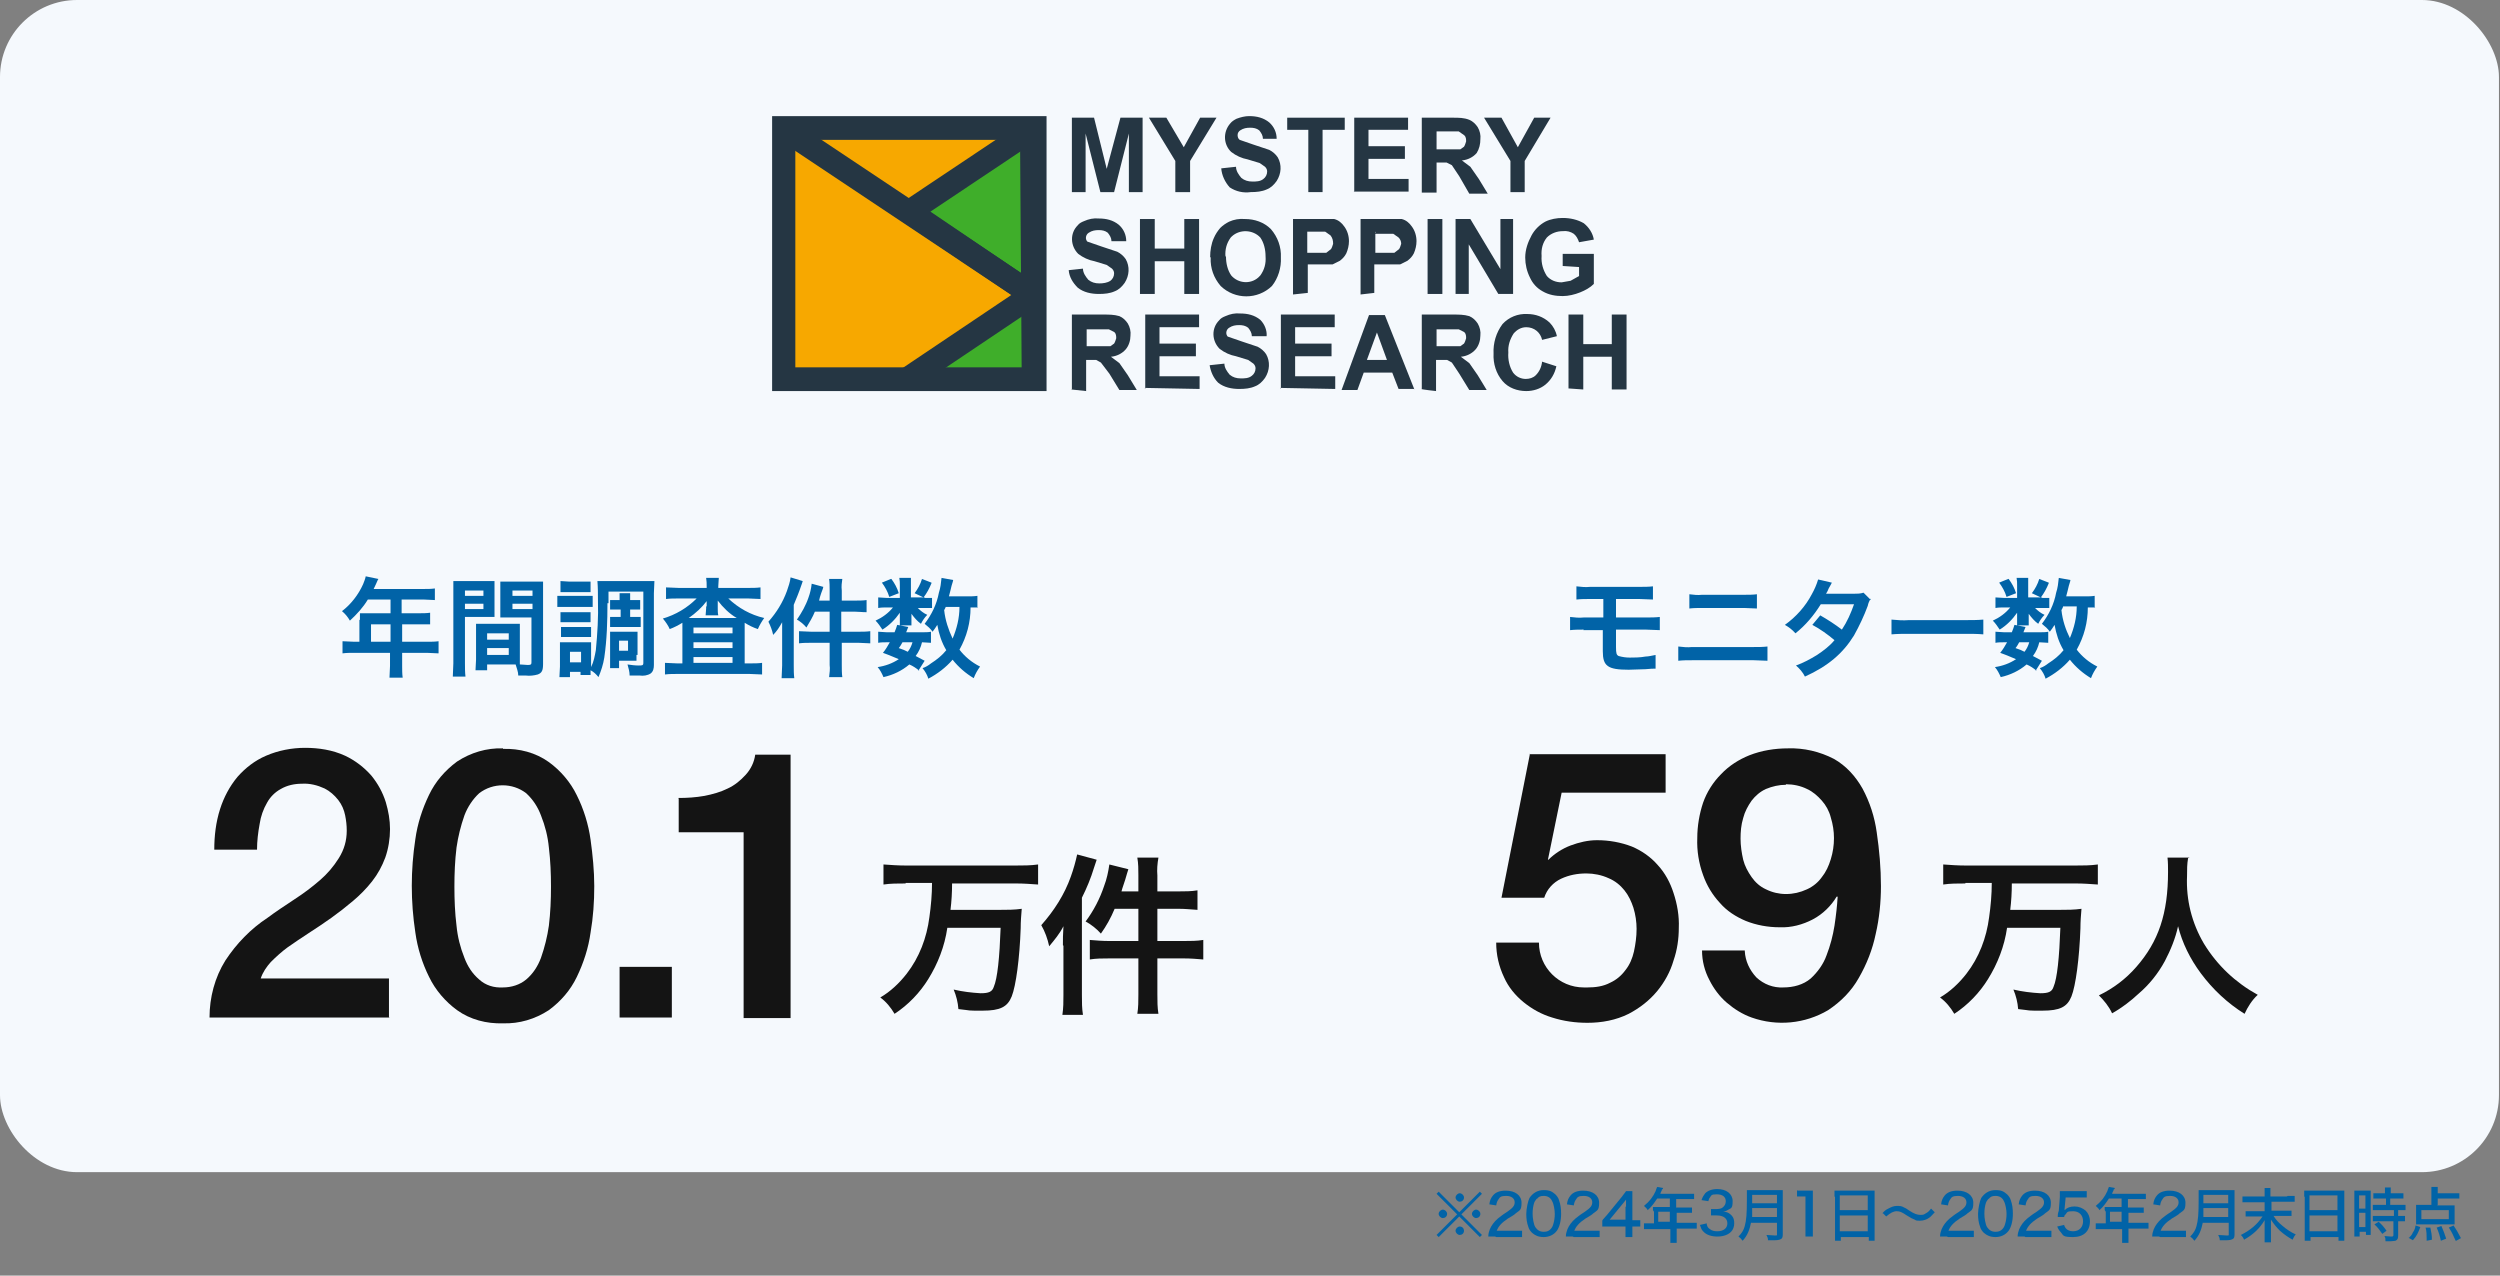 <?xml version="1.0" encoding="UTF-8"?>
<svg xmlns="http://www.w3.org/2000/svg" version="1.1" viewBox="0 0 473.7 241.7">
  <rect x="0" y="0" width="473.7" height="241.7" fill="#808080" stroke="none"/>
  <defs>
    <style>
      .cls-1 {
        fill: none;
      }

      .cls-2 {
        fill: #f7a800;
      }

      .cls-3 {
        fill: #253643;
      }

      .cls-4 {
        fill: #141414;
      }

      .cls-5 {
        fill: #0163a7;
      }

      .cls-6 {
        fill: #f5f9fd;
      }

      .cls-7 {
        fill: #3fae2a;
      }
    </style>
  </defs>
  <!-- Generator: Adobe Illustrator 28.7.10, SVG Export Plug-In . SVG Version: 1.2.0 Build 236)  -->
  <g>
    <g id="_レイヤー_1-2">
      <rect id="_長方形_196" data-name="長方形_196" class="cls-6" y="0" width="473.5" height="222.1" rx="14.6" ry="14.6"/>
      <g id="_レイヤー_2-2">
        <g id="_レイヤー_1-3">
          <path id="_パス_76" class="cls-3" d="M203.1,36.4v-14.1h4.2l2.4,9.7,2.6-9.7h4.2v14.1h-2.6v-11.1l-2.8,11.1h-2.6l-2.8-11.1v11.1h-2.6Z"/>
          <path id="_パス_77" class="cls-3" d="M222.7,36.4v-5.9l-5-8.2h3.3l3.3,5.6,3.1-5.6h3.1l-5,8.2v5.9h-2.8,0Z"/>
          <path id="_パス_78" class="cls-3" d="M231.4,31.9l2.8-.3c0,.8.5,1.5,1,2.1.6.5,1.3.7,2.1.7.7,0,1.5,0,2.1-.5.4-.3.7-.8.7-1.4,0-.3-.1-.6-.4-.9l-1-.7-2.3-.7c-1.1-.2-2.2-.7-3.1-1.4-1.5-1.4-1.6-3.8-.2-5.4,0,0,0,0,0,0,.3-.4.8-.7,1.2-.9.8-.3,1.6-.5,2.4-.5,1.4,0,2.7.3,3.8,1.2.9.8,1.4,1.9,1.4,3.1h-2.6c0-.6-.3-1.1-.7-1.6-.5-.4-1.1-.5-1.7-.5-.7,0-1.3.1-1.9.5-.3.2-.5.5-.5.9,0,.3.1.7.4.9l2.6.9,3,1c.6.3,1.2.8,1.6,1.4.8,1.4.7,3.1-.2,4.5-.5.7-1.1,1.3-1.9,1.6-.9.4-1.9.5-3,.5-1.4.2-2.8-.1-4-.9-.9-1-1.5-2.3-1.6-3.6h0Z"/>
          <path id="_パス_79" class="cls-3" d="M247.9,36.4v-11.8h-4v-2.3h10.9v2.3h-4.2v11.8h-2.8Z"/>
          <path id="_パス_80" class="cls-3" d="M256.6,36.4v-14.1h10.2v2.3h-7.5v3.1h6.9v2.4h-6.9v3.8h7.6v2.4h-10.4Z"/>
          <path id="_パス_81" class="cls-3" d="M269.4,36.4v-14.1h5.9c1.1,0,2.1,0,3.1.4.7.3,1.2.8,1.6,1.4.4.7.6,1.5.5,2.3,0,.9-.2,1.8-.7,2.6-.7.8-1.7,1.3-2.8,1.4l1.6,1.2,1.6,2.3,1.7,2.8h-3.5l-1.9-3.3-1.4-2.1-1-.5h-1.9v5.7h-2.8,0ZM272.2,28.3h4.5l.7-.5c.2-.3.3-.7.4-1,0-.4,0-.9-.4-1.2l-1-.7h-4.2v3.5h0Z"/>
          <path id="_パス_82" class="cls-3" d="M286.2,36.4v-5.9l-5-8.2h3.3l3.1,5.6,3.1-5.6h3.1l-4.9,8.2v5.9h-2.8Z"/>
          <path id="_パス_83" class="cls-3" d="M202.4,51.2l2.8-.3c0,.8.5,1.5,1,2.1.6.5,1.3.7,2.1.7.7,0,1.5-.1,2.1-.5.4-.3.7-.8.7-1.4,0-.3-.1-.6-.4-.9l-1-.7-2.3-.7c-1.1-.2-2.2-.7-3.1-1.4-1.5-1.5-1.6-3.9-.1-5.4.3-.4.7-.6,1.2-.8.9-.4,1.8-.6,2.8-.5,1.4,0,2.7.3,3.8,1.2.9.8,1.4,1.9,1.4,3.1h-2.8c0-.6-.3-1.1-.7-1.6-.5-.4-1.1-.5-1.7-.5-.7,0-1.3.1-1.9.5-.5.3-.7,1-.4,1.5,0,0,.1.2.2.2l2.6.9,3,1c.6.3,1.2.8,1.6,1.4.8,1.4.7,3.1-.2,4.5-.5.7-1.1,1.3-1.9,1.6-.9.4-1.9.5-3,.5-1.4,0-2.9-.3-4-1.2-.9-.9-1.6-2-1.7-3.3h0Z"/>
          <path id="_パス_84" class="cls-3" d="M216,55.7v-14.2h2.8v5.6h5.6v-5.6h2.8v14.2h-2.8v-6.2h-5.6v6.2h-2.8Z"/>
          <path id="_パス_85" class="cls-3" d="M229.3,48.7c0-1.2.2-2.5.7-3.6.3-.7.7-1.3,1.2-1.9.5-.5,1.1-.9,1.7-1.2.9-.4,1.9-.6,3-.5,1.8,0,3.6.6,4.9,1.9,1.3,1.5,2,3.4,1.9,5.4.1,1.9-.5,3.9-1.7,5.4-2.7,2.6-7,2.6-9.7,0-1.3-1.5-2-3.4-1.9-5.4ZM232.3,48.6c0,1.3.3,2.6,1,3.6,1.3,1.5,3.6,1.7,5.1.4,0,0,0,0,0,0,.1-.1.3-.3.4-.4.8-1.1,1.1-2.3,1-3.6,0-1.3-.3-2.6-1-3.6-1.4-1.5-3.9-1.6-5.4-.2,0,0,0,0,0,0,0,0-.1.1-.2.2-.8,1.1-1.1,2.3-1,3.6h0Z"/>
          <path id="_パス_86" class="cls-3" d="M245,55.7v-14.2h7.8c.8.2,1.4.7,1.9,1.4.6.8.9,1.8.9,2.8,0,.8-.2,1.6-.5,2.3-.3.6-.7,1-1.2,1.4l-1.4.7h-4.7v5.4l-2.8.3h0ZM247.7,43.9v4h3.6l.9-.7c.2-.3.3-.7.4-1,0-.6-.1-1.1-.5-1.6l-1-.7h-3.3Z"/>
          <path id="_パス_87" class="cls-3" d="M257.8,55.7v-14.2h7.8c.8.2,1.4.7,1.9,1.4.6.8.9,1.8.9,2.8,0,.8-.2,1.6-.5,2.3-.3.6-.7,1-1.2,1.4l-1.4.7h-4.9v5.4l-2.6.3h0ZM260.6,43.9v4h3.6l.9-.7c.2-.3.3-.7.4-1,0-.5-.2-.9-.5-1.2l-1-.7h-3.5l.2-.3Z"/>
          <path id="_パス_88" class="cls-3" d="M270.5,55.7v-14.2h2.8v14.2h-2.8Z"/>
          <path id="_パス_89" class="cls-3" d="M275.8,55.7v-14.2h2.8l5.7,9.5v-9.5h2.4v14.2h-2.8l-5.6-9.4v9.4h-2.6,0Z"/>
          <path id="_パス_90" class="cls-3" d="M296.1,50.5v-2.4h5.9v5.7c-.7.7-1.6,1.2-2.6,1.6-1,.4-2.2.7-3.3.7-1.3,0-2.6-.2-3.8-.9-1.1-.6-1.9-1.5-2.4-2.6-.6-1.2-.9-2.5-.9-3.8,0-1.5.5-2.9,1.2-4.2.6-1.1,1.5-2,2.6-2.6,1-.5,2.2-.7,3.3-.7,1.4,0,2.8.3,4,1,1,.8,1.7,1.9,1.9,3.1l-2.8.5c-.2-.6-.5-1.2-1-1.6-.6-.4-1.3-.6-2.1-.5-1.1,0-2.2.4-3,1.2-.8,1-1.1,2.2-1,3.5-.1,1.4.3,2.7,1,3.8.7.8,1.7,1.2,2.8,1.2l1.7-.3,1.6-.9v-1.7l-3.1-.2h0Z"/>
          <path id="_パス_91" class="cls-3" d="M203.1,73.7v-14.1h5.9c1.1,0,2.1,0,3.1.3.7.3,1.2.8,1.6,1.4.4.7.6,1.5.5,2.3,0,.9-.3,1.9-.9,2.6-.7.8-1.7,1.3-2.8,1.4l1.6,1.2,1.6,2.3,1.7,2.8h-3.3l-1.9-3.1-1.6-2.1-.9-.5h-1.9v5.9l-2.8-.3h0ZM205.9,65.6h4.5l.7-.5c.2-.3.3-.7.4-1,0-.4,0-.9-.4-1.2l-1-.5h-4.2v3.3h0Z"/>
          <path id="_パス_92" class="cls-3" d="M217,73.7v-14.1h10.2v2.4h-7.5v3.1h6.9v2.4h-6.9v3.8h7.6v2.4l-10.4-.2h0Z"/>
          <path id="_パス_93" class="cls-3" d="M229.2,69.2l2.8-.3c0,.8.5,1.5,1,2.1.6.5,1.3.7,2.1.7.7,0,1.5,0,2.1-.5.4-.3.7-.8.7-1.4,0-.3-.1-.6-.4-.9l-1-.7-2.3-.7c-1.1-.2-2.2-.7-3.1-1.4-1.5-1.5-1.6-3.9-.1-5.4.3-.4.7-.6,1.2-.8.9-.4,1.8-.6,2.8-.5,1.4,0,2.7.3,3.8,1.2.8.8,1.3,2,1.2,3.1h-2.8c0-.6-.3-1.1-.7-1.6-.5-.4-1.1-.5-1.7-.5-.7,0-1.3.1-1.9.5-.5.3-.7,1-.4,1.5,0,0,.1.2.2.2l2.6.9,3,1c.6.3,1.2.8,1.6,1.4.8,1.4.7,3.1-.2,4.5-.5.7-1.1,1.3-1.9,1.6-.9.4-1.9.5-3,.5-1.4,0-2.9-.3-4-1.2-.9-.9-1.4-2.1-1.6-3.3h0Z"/>
          <path id="_パス_94" class="cls-3" d="M242.7,73.7v-14.1h10.2v2.4h-7.5v3.1h6.9v2.4h-6.9v3.8h7.6v2.4l-10.4-.2h0Z"/>
          <path id="_パス_95" class="cls-3" d="M267.9,73.7h-2.9l-1.2-3.1h-5.4l-1.2,3.3h-3l5.2-14.2h3l5.6,14.1h0ZM262.8,68.2l-1.9-5.2-1.9,5.2h3.8Z"/>
          <path id="_パス_96" class="cls-3" d="M269.4,73.7v-14.1h5.9c1.1,0,2.1,0,3.1.3.7.3,1.2.8,1.6,1.4.4.7.6,1.5.5,2.3,0,.9-.3,1.9-.9,2.6-.7.8-1.7,1.3-2.8,1.4l1.6,1.2,1.6,2.3,1.7,2.8h-3.3l-1.9-3.1-1.4-2.1-.9-.5h-2.1v5.9s-2.8-.3-2.8-.4ZM272.2,65.6h4.5l.7-.5c.2-.3.3-.7.4-1,0-.4,0-.9-.4-1.2l-1-.5h-4.2v3.3h0Z"/>
          <path id="_パス_97" class="cls-3" d="M292.1,68.5l2.8.9c-.3,1.4-1,2.6-2.1,3.5-1,.8-2.3,1.2-3.6,1.2-1.7,0-3.4-.6-4.5-1.9-1.2-1.4-1.8-3.3-1.7-5.2-.1-2,.5-4,1.7-5.6,1.2-1.3,2.9-2,4.7-1.9,1.5,0,3,.5,4.2,1.6.7.7,1.2,1.6,1.4,2.6l-2.8.7c-.3-1.4-1.5-2.4-3-2.4-1,0-1.8.5-2.4,1.2-.7,1.1-1.1,2.3-1,3.6-.1,1.3.2,2.7.9,3.8.6.8,1.5,1.2,2.4,1.2.7,0,1.4-.2,1.9-.7.7-.7,1.1-1.6,1.2-2.6h0Z"/>
          <path id="_パス_98" class="cls-3" d="M297.2,73.7v-14.1h2.8v5.6h5.4v-5.6h2.8v14.2h-2.8v-6.2h-5.4v6.2l-2.8-.2Z"/>
          <rect id="_長方形_164" class="cls-2" x="148.5" y="24.3" width="48.4" height="48.3"/>
          <path id="_パス_99" class="cls-7" d="M197.1,25.2v46h-23.8l22.2-14.4-22-16.8,20-14.7h3.6,0Z"/>
          <path id="_パス_100" class="cls-3" d="M198.3,74.1h-52V22h52v52ZM150.7,69.6h43V26.5h-43v43Z"/>
          <rect id="_長方形_165" class="cls-3" x="169.6" y="61.6" width="28.5" height="4.5" transform="translate(-4.4 113.4) rotate(-33.9)"/>
          <path id="_パス_101" class="cls-3" d="M194.5,57.8l-26.2-17.7,26.2-17.5,2.6,3.6-20.8,13.9,20.8,14.1-2.6,3.6Z"/>
          <rect id="_長方形_166" class="cls-3" x="169.8" y="11.7" width="4.5" height="56.9" transform="translate(43.2 161) rotate(-56.3)"/>
          <line id="_線_14" class="cls-1" x1="195.5" y1="27.9" x2="195.8" y2="72.7"/>
          <rect id="_長方形_167" class="cls-3" x="193.4" y="27.9" width="4.5" height="44.9" transform="translate(-.3 1.4) rotate(-.4)"/>
        </g>
      </g>
      <path id="_パス_225" data-name="パス_225" class="cls-5" d="M68.2,117.4c0-.4,0-.8,0-1.2.4,0,.9,0,1.4,0h4.4v-2.6h-4.3c-.9,1.5-2.1,2.8-3.4,4-.4-.7-.9-1.3-1.5-1.8,1.7-1.3,3.1-3.1,4-5.1.2-.5.4-1,.5-1.5l2.4.5c-.1.2-.2.3-.3.6,0,0-.2.5-.6,1.3h9.5c.7,0,1.4,0,2.1-.1v2.2c-.7,0-1.4-.1-2.1-.1h-4.2v2.6h3.3c.7,0,1.4,0,2.1-.1v2.2c-.7,0-1.4,0-2,0h-3.3v3.3h4.7c.7,0,1.5,0,2.2-.1v2.3c-.7,0-1.5-.1-2.2-.1h-4.7v2.5c0,.7,0,1.5.1,2.2h-2.5c0-.7.1-1.5.1-2.2v-2.5h-6.8c-.7,0-1.5,0-2.2.1v-2.3c.7,0,1.5.1,2.2.1h1v-4.1h0ZM74,121.6v-3.3h-3.7v3.3h3.7Z"/>
      <path id="_パス_226" data-name="パス_226" class="cls-5" d="M88.1,125.7c0,.8,0,1.7.1,2.5h-2.4c0-.8.1-1.7.1-2.5v-13.3c0-1.1,0-1.6,0-2.3.7,0,1.4,0,2.1,0h3.6c.7,0,1.4,0,2.1,0,0,.7,0,1.1,0,1.9v3.1c0,.9,0,1.4,0,1.8-.5,0-1.2,0-1.9,0h-3.7v8.8h0ZM88.1,112.9h3.5v-1h-3.5v1ZM88.1,115.4h3.5v-1h-3.5v1ZM98.5,124.1c0,.8,0,1.2,0,1.8.4,0,1.2.1,1.5.1.6,0,.7-.1.7-.5v-8.5h-4c-.7,0-1.4,0-1.9,0,0-.6,0-1,0-1.8v-3.1c0-.7,0-1.3,0-1.9.7,0,1.4,0,2.1,0h3.9c.7,0,1.4,0,2.1,0,0,.8,0,1.5,0,2.3v13.3c0,1.2-.2,1.7-1,2-.7.2-1.5.3-2.3.2-.3,0-.4,0-1.4,0,0-.7-.3-1.4-.5-2.1-.6,0-1,0-1.1,0h-4.3v1.1h-2.2c0-.7.1-1.4.1-2v-5c0-.7,0-1.3,0-1.8.6,0,1.3,0,1.9,0h4.5c.6,0,1.3,0,1.9,0,0,.5,0,1,0,1.8v4.1h0ZM92.3,121.2h4.1v-1.2h-4.1v1.2ZM92.3,124.1h4.1v-1.3h-4.1v1.3ZM97.1,112.9h3.8v-1h-3.8v1ZM97.1,115.4h3.8v-1h-3.8v1Z"/>
      <path id="_パス_227" data-name="パス_227" class="cls-5" d="M105.6,112.9c.5,0,1.1,0,1.6,0h3.5c.5,0,1.1,0,1.6,0v2.1c-.5,0-1,0-1.5,0h-3.6c-.5,0-1.1,0-1.6,0v-2.1h0ZM115.1,114.3c0,3.4-.1,6.9-.6,10.3-.2,1.3-.6,2.5-1.1,3.7-.4-.5-.9-1-1.5-1.3,0,.3,0,.6,0,.9h-1.9v-.6h-2v1h-2c0-.7.1-1.3.1-2v-3c0-.5,0-1.1,0-1.6.5,0,.9,0,1.4,0h3.3c.6,0,1,0,1.2,0,0,.5,0,1,0,1.4v3.3c.5-1,.7-2.1.9-3.2.3-3.1.5-6.3.4-9.4,0-1.2,0-2.5-.1-3.7.7,0,1.4,0,2.2,0h6.5c.7,0,1.4,0,2.1,0,0,.8-.1,1.5-.1,2.3v13.6c0,.6-.1,1.2-.6,1.6-.6.4-1.4.5-2.1.4-.7,0-1.1,0-1.9,0,0-.7-.2-1.4-.4-2.1.7.1,1.4.2,2.1.2.7,0,.9,0,.9-.5v-13.5h-6.6v2.2h0ZM106.2,116c.4,0,.9,0,1.3,0h3.2c.4,0,.8,0,1.2,0v1.9c-.4,0-.8,0-1.2,0h-3.2c-.4,0-.9,0-1.3,0v-1.9ZM106.2,118.8c.4,0,.9,0,1.3,0h3.2c.4,0,.8,0,1.3,0v1.9c-.4,0-.9,0-1.3,0h-3.1c-.4,0-.9,0-1.3,0v-1.9h0ZM106.2,110.1c.5,0,1.1.1,1.6.1h2.5c.5,0,1.1,0,1.6,0v2c-.5,0-.9,0-1.6,0h-2.5c-.7,0-1.2,0-1.6,0v-2h0ZM108,125.5h2.1v-2h-2.1v2ZM116.8,115.5c-.4,0-.8,0-1.2,0v-1.8c.4,0,.8,0,1.2,0h.6c0-.4,0-.9,0-1.3h2c0,.4,0,.9,0,1.3h.7c.4,0,.8,0,1.2,0v1.8c-.4,0-.8,0-1.2,0h-.7v1.4h.8c.4,0,.8,0,1.2,0v1.9c-.4,0-.8,0-1.2,0h-3.4c-.4,0-.8,0-1.2,0v-1.9c.4,0,.8,0,1.2,0h.8v-1.4h-.6,0ZM120.6,124.1c0,.4,0,.7,0,1.1-.1,0-.3,0-.4,0-.1,0-.3,0-.4,0-.3,0-.4,0-.5,0h-2v1.4h-1.7c0-.6,0-1.1,0-1.7v-3.8c0-.5,0-.9,0-1.4.5,0,.9,0,1.4,0h2.4c.5,0,.9,0,1.4,0,0,.4,0,.9,0,1.3v3.1h0ZM117.3,123.3h1.7v-1.9h-1.7v1.9Z"/>
      <path id="_パス_228" data-name="パス_228" class="cls-5" d="M133.9,111.1c0-.5,0-1-.1-1.6h2.4c0,.5-.1,1-.1,1.6v.3h5.7c.8,0,1.5,0,2.3-.1v2.2c-.8,0-1.5-.1-2.3-.1h-3.8c1.9,1.8,4.2,3.1,6.8,3.7-.5.7-.9,1.4-1.2,2.1-.9-.3-1.7-.7-2.5-1.2,0,.4,0,.9,0,1.3v6.4h1.1c.7,0,1.5,0,2.2-.1v2.2c-.8,0-1.6-.1-2.4-.1h-13.6c-.8,0-1.6,0-2.4.1v-2.2c.8,0,1.5.1,2.3.1h1v-6.6c0-.6,0-.7,0-1.1-.8.5-1.6.9-2.4,1.2-.3-.7-.8-1.4-1.3-2,2.4-.7,4.6-2,6.4-3.8h-3.5c-.8,0-1.5,0-2.3.1v-2.2c.8,0,1.6.1,2.4.1h5.3v-.3h0ZM133.9,114.9s0-.3,0-1c-.9,1.2-2.1,2.3-3.4,3.2h9.1c-1.4-.8-2.6-2-3.6-3.3,0,.6,0,1,0,1.1v.4c0,.4,0,.9.1,1.3h-2.4c0-.4.1-.9.1-1.3v-.4h0ZM131.4,120h7.4v-1.1h-7.4v1.1ZM131.4,122.8h7.4v-1.1h-7.4v1.1ZM131.4,125.6h7.4v-1.1h-7.4v1.1Z"/>
      <path id="_パス_229" data-name="パス_229" class="cls-5" d="M148.2,120.1c0-.7,0-1.3,0-2.2-.5.9-1,1.7-1.7,2.4-.2-.9-.5-1.7-.9-2.5,1.5-1.7,2.7-3.6,3.5-5.8.3-.9.6-1.7.7-2.6l2.3.7c-.1.3-.1.4-.3.9-.4,1.2-.9,2.4-1.4,3.6v11.5c0,.9,0,1.6.1,2.4h-2.4c0-.8.1-1.6.1-2.4v-5.8h0ZM157.2,111.8c0-.7,0-1.4-.1-2.1h2.5c-.1.7-.2,1.4-.1,2.2v1.9h2.5c.7,0,1.5,0,2.2-.1v2.3c-.9,0-1.5-.1-2.2-.1h-2.6v3.8h3.2c.8,0,1.5,0,2.3-.1v2.3c-.7,0-1.5-.1-2.2-.1h-3.2v4.2c0,.8,0,1.6.1,2.3h-2.5c.1-.8.2-1.6.1-2.3v-4.2h-3.5c-.8,0-1.5,0-2.3.1v-2.3c.8,0,1.5.1,2.3.1h3.5v-3.8h-2.8c-.4,1-1,2-1.6,3-.5-.6-1.1-1.1-1.8-1.5.9-1.3,1.7-2.7,2.2-4.2.3-.8.5-1.7.6-2.6l2.2.6c-.1.5-.2.6-.4,1.2-.2.6-.3.9-.4,1.4h2v-1.9h0Z"/>
      <path id="_パス_230" data-name="パス_230" class="cls-5" d="M175.3,113.3c.4,0,.9,0,1.3,0v1.9c-.4,0-.9,0-1.3,0h-1.4c.5.5,1.1,1,1.8,1.3-.5.5-.9,1.1-1.2,1.7-.7-.5-1.3-1.2-1.8-1.9,0,.4,0,.7,0,.8v.7c0,.3,0,.5,0,.7h-2.2c0-.2,0-.4,0-.7v-.8c0-.3,0-.6,0-.9-.9,1.3-2,2.4-3.3,3.2-.4-.6-.8-1.2-1.3-1.7,1.3-.6,2.4-1.4,3.3-2.5h-1.1c-.6,0-1.1,0-1.7.1v-2c.6,0,1.1.1,1.7.1h2.4v-2.4c0-.5,0-.9-.1-1.4h2.2c0,.4,0,.9,0,1.3v2.4h2.5,0ZM174.2,127.1c-.6-.5-1.2-.9-1.9-1.2-1.4,1.2-3.1,2-4.9,2.4-.3-.7-.6-1.3-1.1-1.9,1.4-.2,2.8-.7,4-1.5-1-.4-1.6-.7-3-1.2.5-.6.9-1.3,1.3-2h-.6c-.5,0-1.1,0-1.6.1v-2.1c.5,0,1.1.1,1.6.1h1.5c.2-.5.4-1,.5-1.4l2.1.4c-.2.5-.3.7-.4,1h3.2c.5,0,1,0,1.5-.1v2.1c-.5,0-1.1-.1-1.7-.1-.2.9-.6,1.8-1.2,2.6.6.3,1.1.6,1.7.9l-1.2,1.9h0ZM168.9,109.7c.6.8,1.1,1.7,1.4,2.7l-1.8.7c-.3-1-.8-1.9-1.4-2.7l1.7-.7ZM171,121.7c-.3.5-.3.6-.7,1.1.9.3,1.1.4,1.7.7.4-.5.7-1.1.9-1.8h-1.9,0ZM176.5,110.5c-.4,1-.9,1.9-1.5,2.7l-1.7-.8c.6-.8,1.1-1.7,1.4-2.7l1.8.7ZM185.3,115.1c-.5,0-.9,0-1.4,0,0,2.8-.7,5.5-2.1,8,1,1.3,2.3,2.4,3.9,3.2-.5.7-.9,1.4-1.2,2.2-1.5-.9-2.9-2.1-4-3.5-1.3,1.5-2.9,2.7-4.6,3.6-.2-.7-.6-1.4-1.1-2,.6-.2,1.1-.5,1.6-.9,1.1-.7,2.1-1.5,2.9-2.5-.9-1.5-1.4-3.1-1.7-4.8-.4.6-.5.8-.9,1.3-.4-.6-.9-1-1.5-1.5,1.3-1.7,2.3-3.7,2.7-5.9.3-.9.4-1.8.5-2.8l2.2.4c0,.2-.1.4-.3,1.1-.1.5-.3,1.2-.5,2h3.5c.6,0,1.3,0,1.9-.1v2.1h0ZM179.2,115c-.1.2-.2.5-.3.6.2,1.9.8,3.7,1.6,5.4.8-1.9,1.3-3.9,1.3-6h-2.6Z"/>
      <path id="_パス_231" data-name="パス_231" class="cls-4" d="M73.8,192.8h-34.1c0-3.8,1-7.6,3-10.8,2.1-3.2,4.8-6,8-8.1,1.6-1.2,3.3-2.3,5.1-3.5,1.7-1.1,3.3-2.3,4.8-3.6,1.4-1.2,2.6-2.6,3.6-4.2,1-1.6,1.5-3.3,1.5-5.2,0-1-.1-1.9-.3-2.9-.2-1-.6-2-1.3-2.9-.7-.9-1.6-1.7-2.6-2.2-1.3-.6-2.8-1-4.3-.9-1.4,0-2.8.3-4,1-1.1.6-2,1.5-2.6,2.6-.7,1.2-1.2,2.6-1.4,4-.3,1.6-.5,3.3-.5,4.9h-8.1c0-2.6.3-5.2,1.1-7.7.7-2.2,1.8-4.3,3.3-6.1,1.5-1.7,3.3-3.1,5.4-4,2.3-1,4.9-1.5,7.4-1.5,2.6,0,5.2.4,7.6,1.5,1.9.9,3.6,2.2,5,3.8,1.2,1.5,2.1,3.1,2.7,5,.5,1.7.8,3.4.8,5.1,0,1.8-.3,3.7-.9,5.4-.6,1.6-1.4,3.1-2.5,4.5-1.1,1.4-2.3,2.6-3.6,3.7-1.3,1.1-2.7,2.2-4.1,3.2s-2.9,2-4.3,2.9-2.7,1.8-4,2.7c-1.1.8-2.2,1.8-3.2,2.8-.8.9-1.5,1.9-1.9,3.1h24.3v7.3h0Z"/>
      <path id="_パス_232" data-name="パス_232" class="cls-4" d="M95.3,141.9c3.1-.1,6.2.7,8.7,2.5,2.2,1.6,4.1,3.8,5.3,6.3,1.3,2.6,2.2,5.5,2.6,8.4.4,2.9.7,5.9.7,8.8,0,3-.2,5.9-.7,8.8-.4,2.9-1.3,5.7-2.6,8.4-1.2,2.5-3,4.6-5.3,6.3-2.6,1.7-5.6,2.6-8.7,2.5-3.1.1-6.2-.7-8.7-2.5-2.2-1.6-4.1-3.8-5.3-6.3-1.3-2.6-2.2-5.5-2.6-8.4-.9-5.9-.9-11.8,0-17.7.4-2.9,1.3-5.7,2.6-8.4,1.2-2.5,3-4.6,5.3-6.3,2.6-1.7,5.6-2.6,8.7-2.5ZM95.3,187.1c1.6,0,3.2-.5,4.4-1.5,1.3-1.1,2.2-2.5,2.8-4.1.7-2,1.2-4,1.5-6.1.3-2.5.4-4.9.4-7.4,0-2.5-.1-4.9-.4-7.4-.2-2.1-.7-4.1-1.5-6.1-.6-1.6-1.5-3-2.8-4.2-2.6-2-6.3-2-8.9,0-1.2,1.1-2.2,2.6-2.8,4.2-.7,2-1.2,4-1.5,6.1-.3,2.5-.4,4.9-.4,7.4,0,2.5.1,5,.4,7.4.2,2.1.7,4.1,1.5,6.1.6,1.6,1.5,3,2.8,4.1,1.2,1.1,2.8,1.6,4.5,1.5Z"/>
      <path id="_パス_233" data-name="パス_233" class="cls-4" d="M117.4,183.2h9.9v9.6h-9.9v-9.6Z"/>
      <path id="_パス_234" data-name="パス_234" class="cls-4" d="M128.5,151.2c1.7,0,3.3-.1,5-.4,1.5-.3,3-.7,4.4-1.4,1.3-.6,2.4-1.5,3.4-2.6,1-1.1,1.6-2.4,1.8-3.8h6.7v49.9h-8.9v-35.2h-12.3v-6.4h0Z"/>
      <path id="_パス_235" data-name="パス_235" class="cls-4" d="M171.6,167.4c-1.5,0-2.9,0-4.2.2v-3.8c1.4.1,2.8.2,4.2.2h20.9c1.4,0,2.8,0,4.2-.2v3.8c-1.4-.1-2.8-.2-4.1-.2h-12.2c0,1.7-.1,3.4-.3,5h9.3c1.4,0,2.8,0,4.2-.2-.1,1.2-.2,2.4-.2,3.7-.2,5.7-.9,10.9-1.7,12.9-.8,2-2.2,2.7-5.5,2.7s-1.8,0-4.6-.3c-.1-1.3-.4-2.5-.9-3.7,1.7.4,3.4.6,5.1.7,1.6,0,2.2-.3,2.5-1.2.7-1.6,1.1-5.6,1.3-11.2h-10.1c-.5,3.5-1.8,6.8-3.6,9.7-1.6,2.6-3.8,4.9-6.4,6.6-.7-1.2-1.6-2.3-2.7-3.1,1.9-1.1,3.6-2.7,5-4.5,2.4-3.1,3.8-6.8,4.3-10.7.3-2.1.5-4.3.5-6.5h-5,0Z"/>
      <path id="_パス_236" data-name="パス_236" class="cls-4" d="M201.4,179.1c0-1.1,0-2.1.1-3.6-.7,1.4-1.7,2.6-2.7,3.8-.3-1.4-.8-2.8-1.5-4,2.4-2.7,4.4-5.8,5.6-9.2.5-1.4.9-2.8,1.2-4.2l3.7,1c-.2.5-.2.7-.5,1.5-.6,2-1.4,3.9-2.3,5.7v18.4c0,1.5,0,2.5.2,3.8h-3.9c.2-1.3.2-2.5.2-3.8v-9.3h0ZM215.7,165.9c0-1.1,0-2.3-.2-3.4h4c-.2,1.1-.3,2.3-.2,3.4v3h4.1c1.2,0,2.3,0,3.5-.2v3.7c-1.5-.1-2.4-.2-3.5-.2h-4.1v6.1h5.1c1.2,0,2.4,0,3.6-.2v3.7c-1.2-.1-2.4-.2-3.6-.2h-5.1v6.8c0,1.3,0,2.5.2,3.7h-4c.2-1.2.2-2.5.2-3.7v-6.8h-5.6c-1.2,0-2.4,0-3.6.2v-3.7c1.2.1,2.4.2,3.6.2h5.6v-6.1h-4.5c-.7,1.7-1.6,3.3-2.6,4.7-.8-.9-1.8-1.7-2.9-2.3,1.5-2,2.7-4.3,3.5-6.7.5-1.3.8-2.7,1-4.1l3.6.9c-.2.7-.3.9-.6,2-.3,1-.5,1.4-.7,2.2h3.2v-3h0Z"/>
      <path id="_パス_237" data-name="パス_237" class="cls-4" d="M289.8,142.9h25.8v7.3h-19.7l-2.6,12.7h.1c1.1-1.1,2.6-2.1,4.2-2.7,1.6-.6,3.3-1,5-1,2.3,0,4.5.4,6.6,1.2,1.9.8,3.6,2,4.9,3.5,1.4,1.5,2.4,3.4,3,5.3.7,2.1,1.1,4.4,1,6.6,0,2.1-.3,4.2-1,6.2-.6,2.1-1.7,4.1-3.1,5.8-1.5,1.8-3.3,3.2-5.4,4.3-2.4,1.2-5.1,1.7-7.8,1.7-2.3,0-4.5-.3-6.7-1-2-.6-3.8-1.6-5.4-2.9-1.6-1.3-2.9-2.9-3.7-4.7-1-2.1-1.5-4.3-1.5-6.6h8.1c0,4.7,3.8,8.5,8.5,8.5.2,0,.4,0,.7,0,1.5,0,3-.2,4.3-.9,1.1-.5,2.1-1.3,2.9-2.4.8-1,1.3-2.2,1.6-3.5.3-1.4.5-2.8.5-4.3,0-1.3-.2-2.7-.6-4-.4-1.2-.9-2.3-1.7-3.3-.8-1-1.8-1.8-3-2.3-1.3-.6-2.8-.9-4.2-.9-1.7,0-3.3.3-4.8,1-1.5.7-2.7,2-3.2,3.6h-8.1l5.4-27.3h0Z"/>
      <path id="_パス_238" data-name="パス_238" class="cls-4" d="M330.6,180.2c.1,1.9.9,3.6,2.2,5,1.4,1.3,3.2,2,5.1,1.9,1.9,0,3.8-.5,5.2-1.7,1.3-1.2,2.4-2.7,3-4.4.7-1.8,1.2-3.7,1.5-5.6.3-2,.5-3.8.6-5.5h-.2c-1,1.7-2.6,3.3-4.5,4.3-1.9,1-4.1,1.6-6.3,1.5-2.2,0-4.4-.4-6.4-1.2-1.9-.8-3.6-1.9-4.9-3.4-1.4-1.5-2.5-3.3-3.2-5.3-.8-2.2-1.2-4.6-1.1-7,0-2.3.4-4.6,1.1-6.7.7-2,1.9-3.9,3.4-5.4,1.5-1.6,3.4-2.8,5.4-3.6,2.3-.9,4.8-1.3,7.3-1.3,3-.1,6,.6,8.7,2,2.3,1.3,4.1,3.3,5.4,5.6,1.4,2.6,2.3,5.4,2.7,8.3.5,3.4.8,6.8.8,10.2,0,3-.3,6.1-1,9.1-.6,2.9-1.7,5.7-3.2,8.3-1.4,2.5-3.4,4.5-5.8,6.1-4.4,2.6-9.7,3.1-14.5,1.4-1.7-.6-3.3-1.6-4.7-2.8-1.4-1.2-2.5-2.7-3.3-4.3-.9-1.7-1.4-3.6-1.4-5.6h8.1,0ZM338.4,148.7c-1.3,0-2.6.3-3.8.8-1.1.5-2,1.3-2.7,2.2-.7,1-1.3,2.1-1.6,3.3-.4,1.3-.5,2.6-.5,3.9,0,1.3.2,2.7.5,4,.3,1.2.9,2.3,1.6,3.3.7,1,1.6,1.8,2.7,2.3,1.2.6,2.5.9,3.8.9,1.4,0,2.7-.3,4-.9,1.1-.5,2.1-1.3,2.8-2.3.8-1,1.3-2.1,1.7-3.4.4-1.3.6-2.6.6-4,0-1.3-.2-2.6-.6-3.9-.3-1.2-.9-2.3-1.7-3.2-.8-.9-1.7-1.7-2.8-2.2-1.2-.6-2.6-.9-4-.9h0Z"/>
      <path id="_パス_239" data-name="パス_239" class="cls-4" d="M372.4,167.4c-1.5,0-2.9,0-4.2.2v-3.8c1.4.1,2.8.2,4.2.2h20.9c1.4,0,2.8,0,4.2-.2v3.8c-1.4-.1-2.8-.2-4.1-.2h-12.2c0,1.7-.1,3.4-.3,5h9.3c1.4,0,2.8,0,4.2-.2-.1,1.2-.2,2.4-.2,3.7-.2,5.7-.9,10.9-1.7,12.9-.8,2-2.2,2.7-5.5,2.7s-1.8,0-4.6-.3c-.1-1.3-.4-2.5-.9-3.7,1.7.4,3.4.6,5.1.7,1.6,0,2.2-.3,2.5-1.2.7-1.6,1.1-5.6,1.3-11.2h-10.1c-.5,3.5-1.8,6.8-3.6,9.7-1.6,2.6-3.8,4.9-6.4,6.6-.7-1.2-1.6-2.3-2.7-3.1,1.9-1.1,3.6-2.7,5-4.5,2.4-3.1,3.8-6.8,4.3-10.7.3-2.1.5-4.3.5-6.5h-5,0Z"/>
      <path id="_パス_240" data-name="パス_240" class="cls-4" d="M414.6,162.6c-.2,1.1-.2,2.2-.2,3.4-.2,4.5.9,8.9,3.2,12.8,2.5,4.1,6,7.4,10.2,9.7-1.1,1-1.9,2.3-2.5,3.6-3.2-2-6-4.6-8.3-7.7-2-2.7-3.5-5.7-4.3-8.9-.5,2.3-1.4,4.5-2.5,6.6-1.3,2.4-3,4.5-5,6.2-1.5,1.4-3.2,2.7-5,3.7-.6-1.3-1.5-2.4-2.5-3.4,2.7-1.3,5.1-3.1,7.1-5.4,4.2-4.8,6-10.1,6-18,0-.9,0-1.8-.1-2.7h4.2,0Z"/>
      <path id="_パス_241" data-name="パス_241" class="cls-5" d="M300.1,119.3c-.9,0-1.7,0-2.6.1v-2.5c.9.1,1.7.2,2.6.1h3.7v-3.5h-2.5c-.9,0-1.7,0-2.6.1v-2.5c.9.1,1.7.2,2.6.1h9.3c.9,0,1.8,0,2.6-.1v2.5c-.9,0-1.7-.1-2.6-.1h-4.4v3.5h5.7c.9,0,1.7,0,2.6-.1v2.5c-.9,0-1.7-.1-2.6-.1h-5.7v3.3c0,1.2.1,1.5.5,1.7.7.2,1.4.3,2.1.3.7,0,2,0,3-.2.6,0,1.3-.2,1.9-.3v2.6c0,0-.2,0-.3,0-.1,0-.7,0-1.6.1-.9,0-2.3.1-3.2.1-4,0-4.9-.7-4.9-3.5v-4h-3.7Z"/>
      <path id="_パス_242" data-name="パス_242" class="cls-5" d="M318,122.5c.9.1,1.7.2,2.6.1h11.7c.9,0,1.7,0,2.6-.1v2.7c-.9,0-1.7-.1-2.6-.1h-11.7c-.9,0-1.7,0-2.6.1v-2.7ZM320.1,112.6c.8.1,1.6.2,2.4.1h8c.8,0,1.6,0,2.4-.1v2.7c-.8,0-1.6-.1-2.4-.1h-8c-.8,0-1.6,0-2.4.1v-2.7h0Z"/>
      <path id="_パス_243" data-name="パス_243" class="cls-5" d="M354.5,113.4c-.3.4-.5.9-.6,1.4-.7,1.9-1.6,3.8-2.6,5.6-2.1,3.4-4.9,5.8-9.3,7.8-.4-.8-1-1.5-1.7-2.1,1.4-.5,2.7-1.2,4-2,1.2-.8,2.4-1.7,3.3-2.8-1.3-1.1-2.7-2.1-4.2-2.9l1.5-1.8c1.4.8,2.8,1.7,4.1,2.7,1-1.5,1.7-3.1,2.3-4.8h-6.3c-1.3,2.1-2.9,4-4.8,5.5-.6-.7-1.3-1.2-2-1.6,2.1-1.5,3.9-3.5,5.1-5.8.5-.9.9-1.8,1.2-2.8l2.6.6c-.1.2-.3.6-.6,1.1-.1.3-.3.7-.5,1,.2,0,2,0,5.3,0,.6,0,1.2,0,1.8-.2l1.4,1.4h0Z"/>
      <path id="_パス_244" data-name="パス_244" class="cls-5" d="M358.4,117.4c1.1.1,2.2.2,3.3.1h10.8c1.1,0,2.2,0,3.3-.1v2.8c-1.1-.1-2.2-.1-3.3-.1h-10.8c-1.1,0-2.2,0-3.3.1v-2.8h0Z"/>
      <path id="_パス_245" data-name="パス_245" class="cls-5" d="M387,113.3c.4,0,.9,0,1.3,0v1.9c-.4,0-.9,0-1.3,0h-1.4c.5.5,1.1,1,1.8,1.3-.5.5-.9,1.1-1.2,1.7-.7-.5-1.3-1.2-1.8-1.9,0,.4,0,.7,0,.8v.7c0,.3,0,.5,0,.7h-2.2c0-.2,0-.4,0-.7v-.8c0-.3,0-.6,0-.9-.9,1.3-2,2.4-3.3,3.2-.4-.6-.8-1.2-1.3-1.7,1.3-.6,2.4-1.4,3.3-2.5h-1.1c-.6,0-1.1,0-1.7.1v-2c.6,0,1.1.1,1.7.1h2.4v-2.4c0-.5,0-.9-.1-1.4h2.2c0,.4,0,.9,0,1.3v2.4h2.5,0ZM385.9,127.1c-.6-.5-1.2-.9-1.9-1.2-1.4,1.2-3.1,2-4.9,2.4-.3-.7-.6-1.3-1.1-1.9,1.4-.2,2.8-.7,4-1.5-1-.4-1.6-.7-3-1.2.5-.6.9-1.3,1.3-2h-.6c-.5,0-1.1,0-1.6.1v-2.1c.5,0,1.1.1,1.6.1h1.5c.2-.5.4-1,.5-1.4l2.1.4c-.2.5-.3.7-.4,1h3.2c.5,0,1,0,1.5-.1v2.1c-.5,0-1.1-.1-1.7-.1-.2.9-.6,1.8-1.2,2.6.6.3,1.1.6,1.7.9l-1.2,1.9h0ZM380.6,109.7c.6.8,1.1,1.7,1.4,2.7l-1.8.7c-.3-1-.8-1.9-1.4-2.7l1.7-.7h0ZM382.6,121.7c-.3.5-.3.6-.7,1.1.9.3,1.1.4,1.7.7.4-.5.7-1.1.9-1.8h-1.9,0ZM388.2,110.5c-.4,1-.9,1.9-1.5,2.7l-1.7-.8c.6-.8,1.1-1.7,1.4-2.7l1.8.7ZM397,115.1c-.5,0-.9,0-1.4,0,0,2.8-.7,5.5-2.1,8,1,1.3,2.3,2.4,3.9,3.2-.5.7-.9,1.4-1.2,2.2-1.5-.9-2.9-2.1-4-3.5-1.3,1.5-2.9,2.7-4.6,3.6-.2-.7-.6-1.4-1.1-2,.6-.2,1.1-.5,1.6-.9,1.1-.7,2.1-1.5,2.9-2.5-.9-1.5-1.4-3.1-1.7-4.8-.4.6-.5.8-.9,1.3-.4-.6-.9-1-1.5-1.5,1.3-1.7,2.3-3.7,2.7-5.9.3-.9.4-1.8.5-2.8l2.2.4c0,.2-.1.4-.3,1.1-.1.5-.3,1.2-.5,2h3.5c.6,0,1.3,0,1.9-.1v2.1h0ZM390.9,115c-.1.2-.2.5-.3.6.2,1.9.8,3.7,1.6,5.3.8-1.9,1.3-3.9,1.3-6h-2.6Z"/>
      <g>
        <path class="cls-5" d="M280.4,225.8l.4.4-3.9,3.9,3.9,3.9-.4.4-3.9-3.9-3.9,3.9-.4-.4,3.9-3.9-3.9-3.9.4-.4,3.9,3.9,3.9-3.9ZM274.2,230c0,.5-.4.8-.8.8s-.8-.4-.8-.8.4-.8.8-.8.8.4.8.8ZM277.4,233.2c0,.5-.4.8-.8.8s-.8-.4-.8-.8.4-.8.8-.8h0s0,0,0,0h0c.5,0,.8.4.8.8ZM277.4,226.9c0,.5-.4.8-.8.8s-.8-.4-.8-.8.4-.8.8-.8.8.4.8.8ZM280.5,230c0,.5-.4.8-.8.8s-.8-.4-.8-.8.4-.8.8-.8.8.4.8.8Z"/>
        <path class="cls-5" d="M283.3,234.3c-.8,0-1,0-1.3,0,0-.7.2-1,.3-1.4.3-.7.8-1.4,1.5-2,.4-.3.7-.6,1.8-1.3,1-.7,1.4-1.1,1.4-1.8s-.6-1.2-1.6-1.2-1.2.2-1.5.7c-.2.3-.3.5-.4,1.1l-1.3-.2c.1-.8.3-1.2.7-1.7.5-.6,1.3-.9,2.4-.9,1.8,0,3,.9,3,2.3s-.3,1.4-1.1,2c-.3.3-.5.4-1.5,1-1.2.8-1.8,1.5-2.1,2.3h3.3c.6,0,1.1,0,1.5,0v1.2c-.5,0-.9,0-1.5,0h-3.4Z"/>
        <path class="cls-5" d="M290.3,233.6c-.3-.3-.6-.7-.7-1.1-.3-.8-.4-1.6-.4-2.5s.3-2.4.6-3c.6-.9,1.5-1.5,2.7-1.5s1.6.3,2.2.8c.3.3.6.7.7,1.1.3.8.4,1.7.4,2.6,0,1.3-.3,2.5-.8,3.2-.6.8-1.5,1.2-2.5,1.2s-1.6-.3-2.2-.8ZM291.2,227.1c-.2.3-.4.5-.5.8-.2.6-.3,1.3-.3,2.1s.2,2,.5,2.5c.4.6.9.9,1.6.9s1-.2,1.3-.5c.2-.2.4-.5.5-.9.2-.6.3-1.3.3-2s-.2-1.9-.5-2.4c-.3-.7-.9-1-1.6-1s-1,.2-1.3.6Z"/>
        <path class="cls-5" d="M298,234.3c-.8,0-1,0-1.3,0,0-.7.2-1,.3-1.4.3-.7.8-1.4,1.5-2,.4-.3.7-.6,1.8-1.3,1-.7,1.4-1.1,1.4-1.8s-.6-1.2-1.6-1.2-1.2.2-1.5.7c-.2.3-.3.5-.4,1.1l-1.3-.2c.1-.8.3-1.2.7-1.7.5-.6,1.3-.9,2.4-.9,1.8,0,3,.9,3,2.3s-.3,1.4-1.1,2c-.3.3-.5.4-1.5,1-1.2.8-1.8,1.5-2.1,2.3h3.3c.6,0,1.1,0,1.5,0v1.2c-.5,0-.9,0-1.5,0h-3.4Z"/>
        <path class="cls-5" d="M303.7,231.1q.3-.3.8-.9l2.7-3.3c.4-.5.6-.8.9-1.2h1.2c0,.6,0,1,0,1.9v3.6h.4c.5,0,.7,0,1.1,0v1.2c-.4,0-.7,0-1.1,0h-.4v.8c0,.5,0,.8,0,1.2h-1.3c0-.4,0-.7,0-1.2v-.8h-3c-.6,0-1,0-1.4,0v-1.1ZM308.1,228.7c0-.5,0-.9,0-1.4-.2.3-.4.5-.8,1l-2.3,2.8h3v-2.5Z"/>
        <path class="cls-5" d="M313.2,229.3c0-.2,0-.4,0-.6.2,0,.5,0,.8,0h2.4v-1.6h-2.4c-.6.9-1.1,1.6-1.8,2.2-.2-.4-.4-.5-.7-.8,1.1-.9,1.7-1.7,2.2-2.8.1-.3.2-.6.3-.8l1.1.2c0,.2,0,.2-.2.3q0,.2-.2.5c0,.1-.1.2-.1.3h5.3c.5,0,.8,0,1.1,0v1c-.3,0-.6,0-1.1,0h-2.3v1.6h1.9c.5,0,.8,0,1.1,0v1c-.3,0-.6,0-1,0h-1.9v1.9h2.6c.5,0,.8,0,1.2,0v1.1c-.3,0-.7,0-1.2,0h-2.6v1.6c0,.5,0,.8,0,1.1h-1.2c0-.3,0-.6,0-1.1v-1.5h-3.8c-.5,0-.8,0-1.2,0v-1.1c.3,0,.7,0,1.2,0h.7v-2.2ZM316.4,231.5v-1.9h-2.2v1.9h2.2Z"/>
        <path class="cls-5" d="M323.4,232c.1.5.3.7.6.9.4.3.8.4,1.4.4,1.2,0,1.9-.6,1.9-1.5s-.7-1.5-2-1.5-.7,0-1.1,0v-1.2c.3,0,.6,0,.9,0,.6,0,1.1-.1,1.3-.3.4-.3.6-.7.6-1.2,0-.8-.6-1.3-1.7-1.3s-1,.2-1.3.6c-.2.2-.2.4-.3.7l-1.3-.2c.2-.6.4-.9.7-1.3.5-.5,1.3-.8,2.3-.8,1.7,0,2.9.9,2.9,2.3s-.3,1.3-.8,1.6c-.3.2-.5.3-1,.4.8,0,1.2.3,1.6.7.4.4.5.9.5,1.5s-.2,1.2-.6,1.6c-.6.6-1.5.9-2.6.9s-2.1-.3-2.7-1c-.3-.3-.4-.6-.6-1.2l1.3-.3Z"/>
        <path class="cls-5" d="M331.8,231.6c-.3,1.5-.7,2.5-1.6,3.5-.3-.4-.5-.6-.8-.8.6-.6,1-1.2,1.2-2,.3-1.1.4-2.3.4-5s0-1.3,0-1.8c.4,0,.7,0,1.2,0h4.4c.6,0,.8,0,1.2,0,0,.3,0,.6,0,1.2v7.2c0,.5-.1.8-.4.9-.2.1-.5.2-1.1.2s-.7,0-1.3,0c0-.4-.1-.6-.3-1,.6,0,1.1.1,1.6.1s.4,0,.4-.3v-2.1h-4.9ZM336.7,230.6v-1.7h-4.7c0,.4,0,1,0,1.7h4.8ZM336.7,228v-1.6h-4.7v1.6h4.7Z"/>
        <path class="cls-5" d="M340.6,225.6c.3,0,.5,0,1,0h.9c.5,0,.6,0,1,0,0,.7,0,1.2,0,1.8v5.5c0,.6,0,.9,0,1.4h-1.4c0-.4,0-.8,0-1.4v-6.2h-.5c-.4,0-.7,0-1.1,0v-1.2Z"/>
        <path class="cls-5" d="M347.6,226.7c0-.4,0-.8,0-1.1.4,0,.7,0,1.2,0h5.2c.5,0,.8,0,1.2,0,0,.4,0,.7,0,1.1v7.1c0,.5,0,.9,0,1.3h-1.1v-.7h-5.3v.7h-1.1c0-.4,0-.8,0-1.3v-7ZM348.6,229.3h5.3v-2.8h-5.3v2.8ZM348.6,233.3h5.3v-3h-5.3v3Z"/>
        <path class="cls-5" d="M356.6,230c.4-.5.6-.7,1.2-1,.6-.3,1-.5,1.6-.5s.9,0,1.4.3q.3.1,1,.6c.9.6,1.5.8,2.1.8s.7-.1,1-.3c.4-.2.6-.4,1-.9l.7.7c-.5.5-.7.8-1,1-.5.4-1.2.6-1.8.6s-.7,0-1-.2c-.5-.2-.7-.3-1.5-.8-.9-.6-1.3-.8-1.9-.8s-1.2.3-2,1l-.7-.7Z"/>
        <path class="cls-5" d="M368.9,234.3c-.8,0-1,0-1.3,0,0-.7.2-1,.3-1.4.3-.7.8-1.4,1.5-2,.4-.3.7-.6,1.8-1.3,1-.7,1.4-1.1,1.4-1.8s-.6-1.2-1.6-1.2-1.2.2-1.5.7c-.2.3-.3.5-.4,1.1l-1.3-.2c.1-.8.3-1.2.7-1.7.5-.6,1.3-.9,2.4-.9,1.8,0,3,.9,3,2.3s-.3,1.4-1.1,2c-.3.3-.5.4-1.5,1-1.2.8-1.8,1.5-2.1,2.3h3.3c.6,0,1.1,0,1.5,0v1.2c-.5,0-.9,0-1.5,0h-3.4Z"/>
        <path class="cls-5" d="M375.9,233.6c-.3-.3-.6-.7-.7-1.1-.3-.8-.4-1.6-.4-2.5s.3-2.4.6-3c.6-.9,1.5-1.5,2.7-1.5s1.6.3,2.2.8c.3.3.6.7.7,1.1.3.8.4,1.7.4,2.6,0,1.3-.3,2.5-.8,3.2-.6.8-1.5,1.2-2.5,1.2s-1.6-.3-2.2-.8ZM376.8,227.1c-.2.3-.4.5-.5.8-.2.6-.3,1.3-.3,2.1s.2,2,.5,2.5c.4.6.9.9,1.6.9s1-.2,1.3-.5c.2-.2.4-.5.5-.9.2-.6.3-1.3.3-2s-.2-1.9-.5-2.4c-.3-.7-.9-1-1.6-1s-1,.2-1.3.6Z"/>
        <path class="cls-5" d="M383.6,234.3c-.8,0-1,0-1.3,0,0-.7.2-1,.3-1.4.3-.7.8-1.4,1.5-2,.4-.3.7-.6,1.8-1.3,1-.7,1.4-1.1,1.4-1.8s-.6-1.2-1.6-1.2-1.2.2-1.5.7c-.2.3-.3.5-.4,1.1l-1.3-.2c.1-.8.3-1.2.7-1.7.5-.6,1.3-.9,2.4-.9,1.8,0,3,.9,3,2.3s-.3,1.4-1.1,2c-.3.3-.5.4-1.5,1-1.2.8-1.8,1.5-2.1,2.3h3.3c.6,0,1.1,0,1.5,0v1.2c-.5,0-.9,0-1.5,0h-3.4Z"/>
        <path class="cls-5" d="M391.2,228.8c0,.1,0,.3,0,.5.5-.5,1.1-.7,1.9-.7s1.5.3,2.1.8c.5.5.8,1.2.8,2,0,1.9-1.2,3-3.2,3s-1.8-.3-2.3-.9c-.3-.3-.5-.6-.7-1.1l1.3-.3c.1.3.2.5.3.6.3.4.8.6,1.4.6,1.2,0,1.9-.8,1.9-1.9s-.7-1.9-1.9-1.9-1.1.2-1.4.6c-.2.1-.2.2-.3.5h-1.2c0-.7.1-.9.2-1.2l.2-2.6c0-.3,0-.5,0-.7v-.2c0,0,0-.1,0-.2.3,0,.6,0,1.2,0h2.5c.7,0,.9,0,1.4,0v1.2c-.5,0-.8,0-1.4,0h-2.6l-.2,2.1Z"/>
        <path class="cls-5" d="M398.8,229.3c0-.2,0-.4,0-.6.2,0,.5,0,.8,0h2.4v-1.6h-2.4c-.6.9-1.1,1.6-1.8,2.2-.2-.4-.4-.5-.7-.8,1.1-.9,1.7-1.7,2.2-2.8.1-.3.2-.6.3-.8l1.1.2c0,.2,0,.2-.2.3q0,.2-.2.5c0,.1-.1.2-.1.3h5.3c.5,0,.8,0,1.1,0v1c-.3,0-.6,0-1.1,0h-2.3v1.6h1.9c.5,0,.8,0,1.1,0v1c-.3,0-.6,0-1,0h-1.9v1.9h2.6c.5,0,.8,0,1.2,0v1.1c-.3,0-.7,0-1.2,0h-2.6v1.6c0,.5,0,.8,0,1.1h-1.2c0-.3,0-.6,0-1.1v-1.5h-3.8c-.5,0-.8,0-1.2,0v-1.1c.3,0,.7,0,1.2,0h.7v-2.2ZM402,231.5v-1.9h-2.2v1.9h2.2Z"/>
        <path class="cls-5" d="M409.1,234.3c-.8,0-1,0-1.3,0,0-.7.2-1,.3-1.4.3-.7.8-1.4,1.5-2,.4-.3.7-.6,1.8-1.3,1-.7,1.4-1.1,1.4-1.8s-.6-1.2-1.6-1.2-1.2.2-1.5.7c-.2.3-.3.5-.4,1.1l-1.3-.2c.1-.8.3-1.2.7-1.7.5-.6,1.3-.9,2.4-.9,1.8,0,3,.9,3,2.3s-.3,1.4-1.1,2c-.3.3-.5.4-1.5,1-1.2.8-1.8,1.5-2.1,2.3h3.3c.6,0,1.1,0,1.5,0v1.2c-.5,0-.9,0-1.5,0h-3.4Z"/>
        <path class="cls-5" d="M417.4,231.6c-.3,1.5-.7,2.5-1.6,3.5-.3-.4-.5-.6-.8-.8.6-.6,1-1.2,1.2-2,.3-1.1.4-2.3.4-5s0-1.3,0-1.8c.4,0,.7,0,1.2,0h4.4c.6,0,.8,0,1.2,0,0,.3,0,.6,0,1.2v7.2c0,.5-.1.8-.4.9-.2.1-.5.2-1.1.2s-.7,0-1.3,0c0-.4-.1-.6-.3-1,.6,0,1.1.1,1.6.1s.4,0,.4-.3v-2.1h-4.9ZM422.2,230.6v-1.7h-4.7c0,.4,0,1,0,1.7h4.8ZM422.2,228v-1.6h-4.7v1.6h4.7Z"/>
        <path class="cls-5" d="M433.5,226.6c.7,0,1,0,1.3,0v1.1c-.3,0-.7,0-1.3,0h-3.1v1.7h2.5c.7,0,1,0,1.3,0v1c-.4,0-.7,0-1.3,0h-2.1c.5.8.9,1.2,1.6,1.8.8.7,1.7,1.3,2.6,1.7-.3.3-.4.6-.6,1-.9-.5-1.6-1-2.4-1.7-.7-.7-1.1-1.2-1.7-2.1,0,.6,0,.9,0,1.1v2.1c0,.5,0,.8,0,1.1h-1.2c0-.3,0-.7,0-1.1v-2c0-.3,0-.6,0-1.1-.9,1.5-2.1,2.7-3.9,3.7-.1-.3-.3-.6-.6-.9,1.8-.9,3.1-2,4.1-3.5h-1.9c-.5,0-.9,0-1.3,0v-1c.4,0,.7,0,1.3,0h2.3v-1.7h-2.9c-.5,0-.9,0-1.3,0v-1.1c.4,0,.7,0,1.3,0h2.9v-.8c0-.3,0-.6,0-.8h1.1c0,.3,0,.4,0,.8v.8h3.1Z"/>
        <path class="cls-5" d="M436.6,226.7c0-.4,0-.8,0-1.1.4,0,.7,0,1.2,0h5.2c.5,0,.8,0,1.2,0,0,.4,0,.7,0,1.1v7.1c0,.5,0,.9,0,1.3h-1.1v-.7h-5.3v.7h-1.1c0-.4,0-.8,0-1.3v-7ZM437.6,229.3h5.3v-2.8h-5.3v2.8ZM437.6,233.3h5.3v-3h-5.3v3Z"/>
        <path class="cls-5" d="M446.1,226.7c0-.5,0-.8,0-1.1q.2,0,1,0h1.1c.5,0,.7,0,1,0,0,.3,0,.5,0,1.1v6.2c0,.6,0,.8,0,1.1h-.9v-.6h-1.2v.9h-1c0-.3,0-.7,0-1.3v-6.4ZM447,229h1.2v-2.5h-1.2v2.5ZM447,232.5h1.2v-2.7h-1.2v2.7ZM450.8,227.1c-.4,0-.9,0-1.1,0v-1c.3,0,.6,0,1.1,0h1.1v-.3c0-.3,0-.6,0-.8h1.1c0,.3,0,.5,0,.8v.3h1.3c.5,0,.8,0,1.1,0v1c-.3,0-.6,0-1.1,0h-1.4v1.2h1.7c.5,0,.9,0,1.2,0v1c-.3,0-.6,0-1.1,0h-.3v1.1h.2c.5,0,.8,0,1.1,0v1c-.3,0-.6,0-1.1,0h-.2v2.7c0,.6-.1.8-.5,1-.2,0-.6.1-1,.1,0,0-.3,0-.9,0,0-.4,0-.7-.2-1,.3,0,.8.1,1.2.1s.5,0,.5-.3v-2.6h-2.8c-.4,0-.8,0-1.1,0v-1c.3,0,.6,0,1.2,0h2.8v-1.1h-2.8c-.5,0-.8,0-1.2,0v-1c.3,0,.7,0,1.2,0h1.3v-1.2h-1ZM451.4,233.8c-.5-.7-.9-1.3-1.5-1.8l.8-.5c.6.5,1,1,1.5,1.7l-.8.6Z"/>
        <path class="cls-5" d="M456.4,234.6c.4-.4.6-.6.8-1.1.3-.4.4-.7.5-1.3l.9.3c-.4,1.1-.7,1.7-1.4,2.5l-.9-.5ZM461.8,228.4h2.1c.6,0,.9,0,1.2,0,0,.3,0,.5,0,.9v1.9c0,.4,0,.6,0,.8-.3,0-.6,0-1.1,0h-5.1c-.5,0-.8,0-1.1,0,0-.3,0-.5,0-.8v-2c0-.3,0-.6,0-.9.3,0,.7,0,1.2,0h1.7v-2.3c0-.4,0-.8,0-1.1h1.2c0,.3,0,.6,0,1v.2h3c.5,0,.8,0,1.1,0v1c-.4,0-.7,0-1.1,0h-3v1.2ZM458.8,229.3v1.7h5.2v-1.7h-5.2ZM459.8,235.1v-.5c0-.5,0-1.3-.2-2h.9c.2.9.3,1.5.3,2.3l-1,.2ZM462.5,235.1c-.2-.9-.4-1.6-.8-2.5l.9-.3c.4.9.6,1.5.9,2.4l-1,.4ZM465.3,235.1c-.5-1.1-.7-1.6-1.3-2.5l.9-.4c.6.9.7,1.1,1.4,2.4l-.9.5Z"/>
      </g>
    </g>
  </g>
</svg>